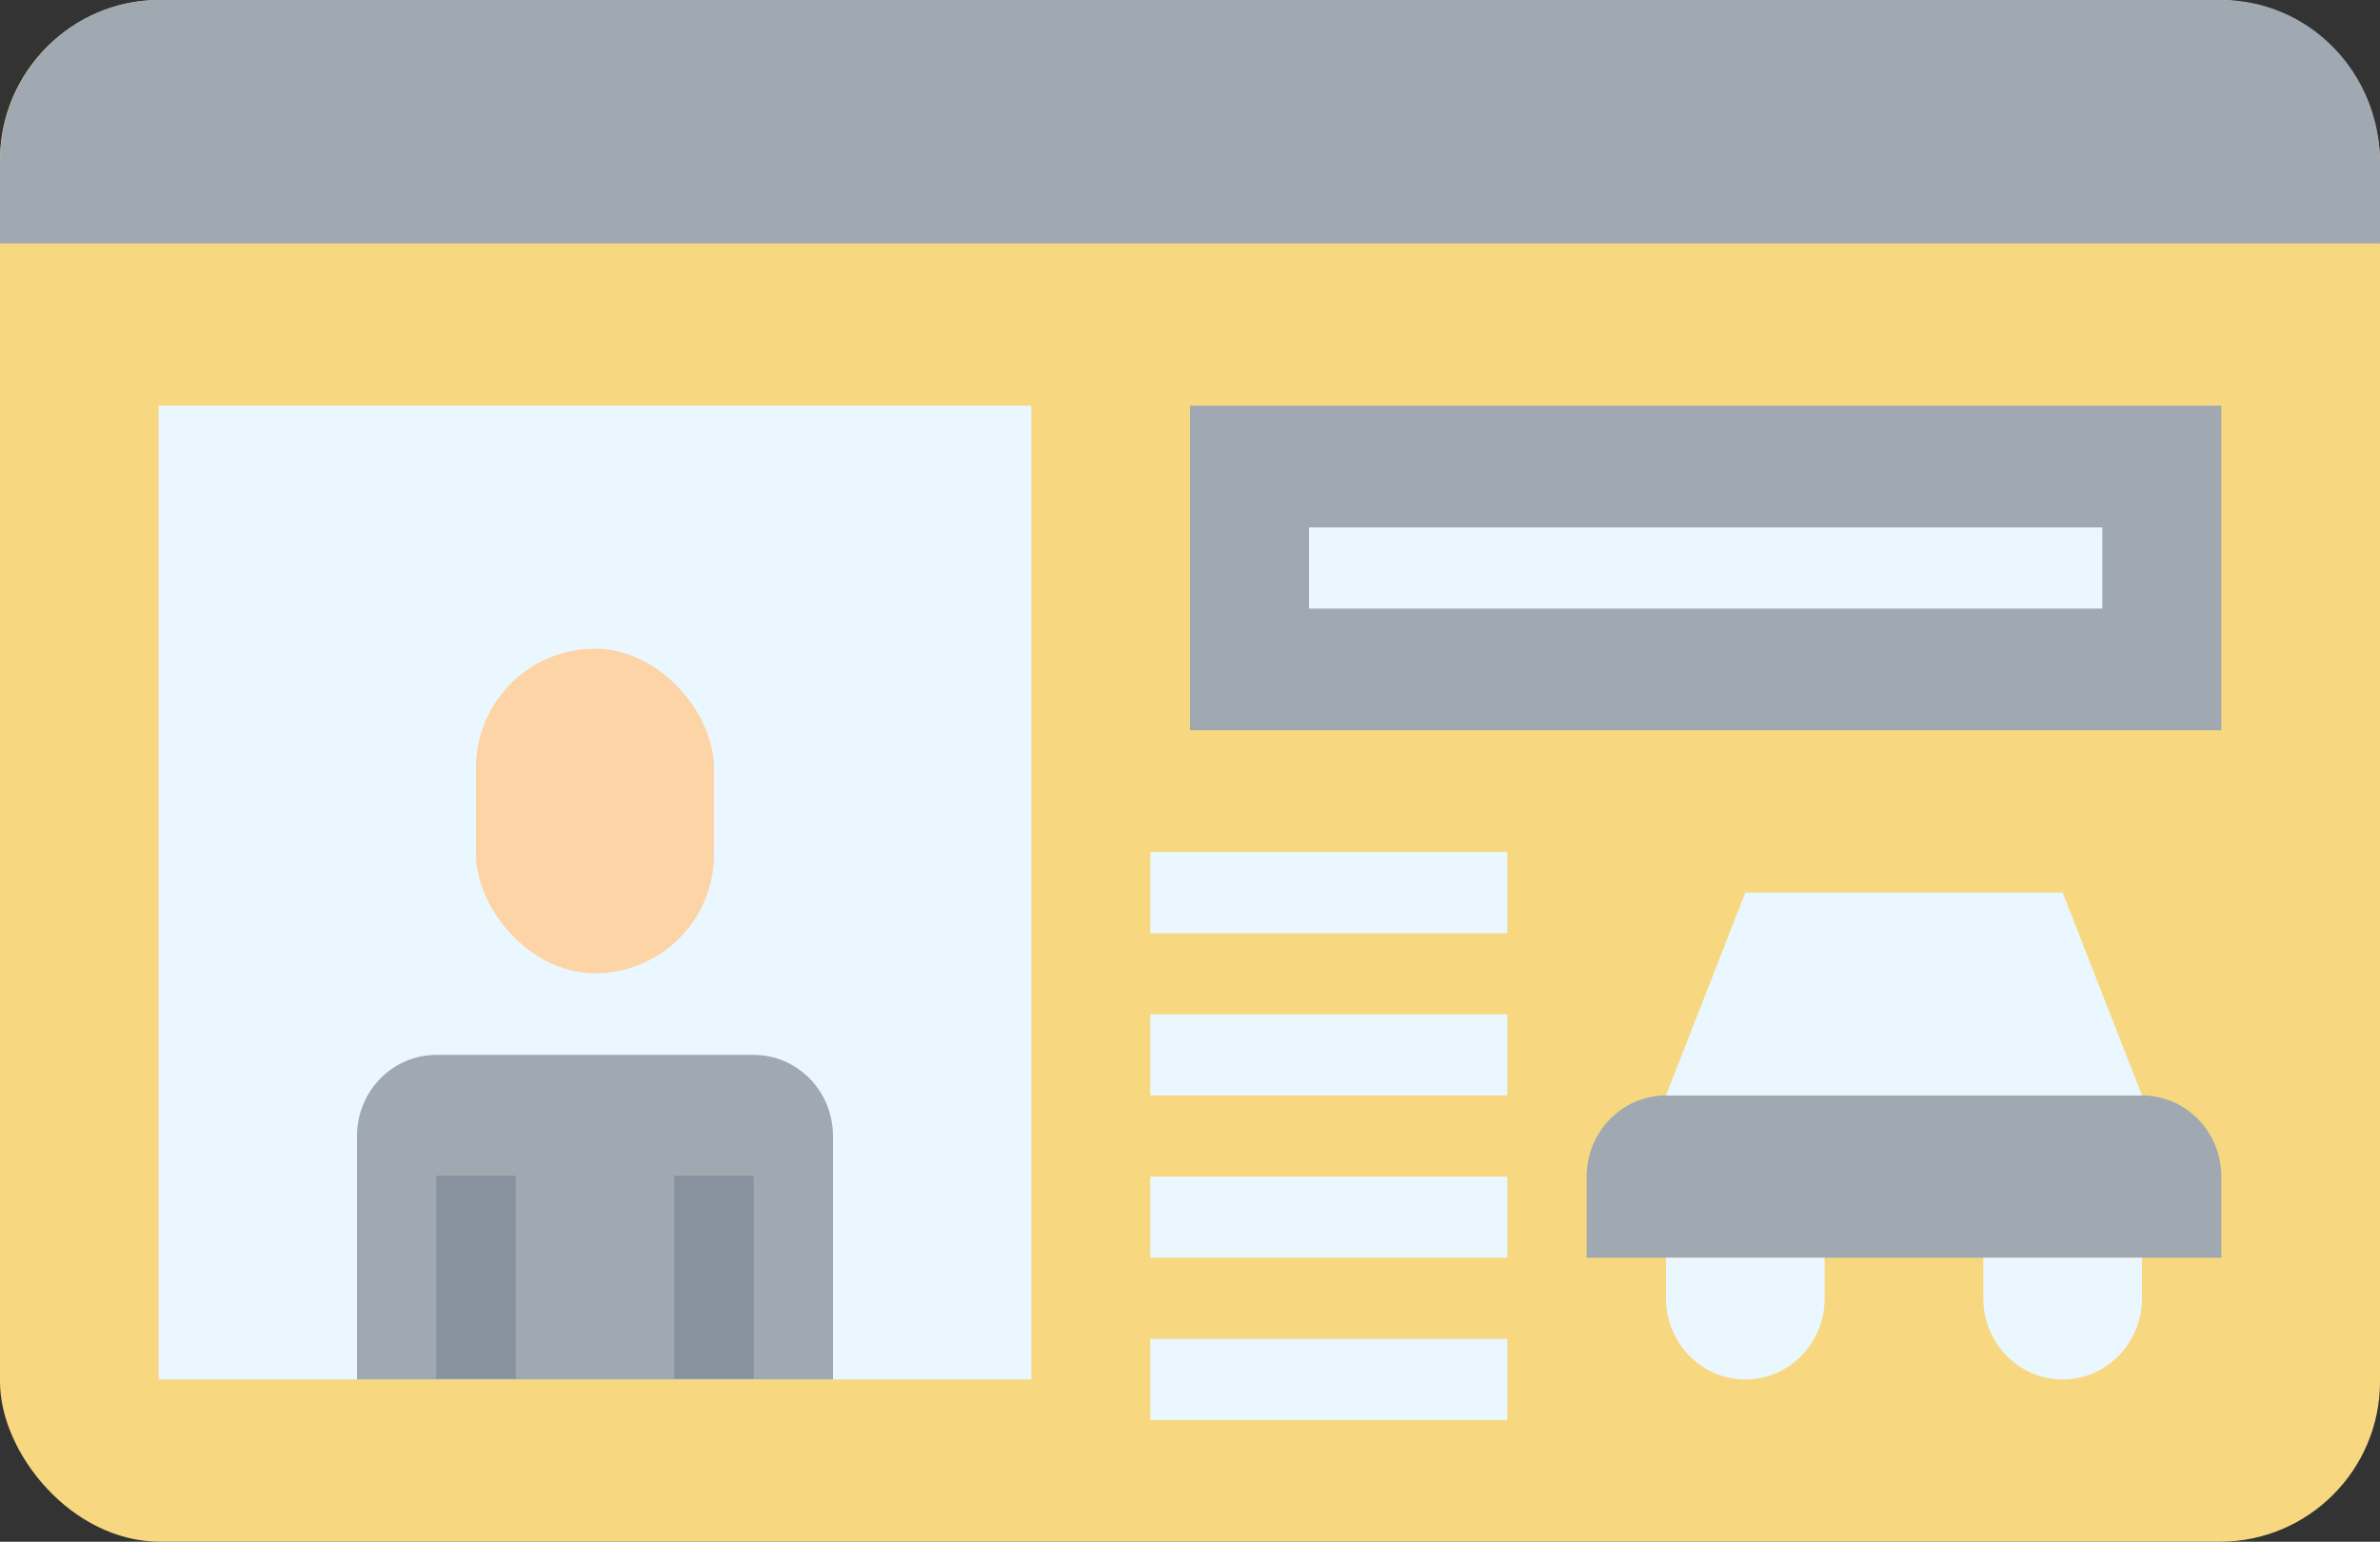 <svg xmlns="http://www.w3.org/2000/svg" width="71" height="46" viewBox="0 0 71 46">
    <rect x="0" y="0" width="71" height="46" fill="#333333" stroke="none"/>
    <g fill="none" fill-rule="evenodd">
        <g fill-rule="nonzero">
            <g transform="translate(-212 -2502) translate(212 2502)">
                <rect width="71" height="46" fill="#F7D881" rx="4.781"/>
                <path fill="#A0A8B2" d="M0 4.842v2.421h71v-2.42C71 2.167 68.88 0 66.267 0H4.733C2.12 0 0 2.168 0 4.842zM49.7 32.684h14.2c1.307 0 2.367 1.084 2.367 2.421v2.421H47.333v-2.42c0-1.338 1.06-2.422 2.367-2.422z"/>
                <path fill="#EBF7FE" d="M49.7 37.526v1.21c0 1.338 1.06 2.422 2.367 2.422s2.366-1.084 2.366-2.421v-1.21H49.7zM59.167 37.526v1.21c0 1.338 1.06 2.422 2.366 2.422 1.307 0 2.367-1.084 2.367-2.421v-1.21h-4.733zM49.7 32.684L52.067 26.632 61.533 26.632 63.9 32.684zM4.733 12.105L30.767 12.105 30.767 41.158 4.733 41.158z"/>
                <path fill="#A0A8B2" d="M35.5 12.105L66.267 12.105 66.267 21.789 35.5 21.789zM10.65 41.158v-7.263c0-1.337 1.06-2.421 2.367-2.421h9.466c1.307 0 2.367 1.084 2.367 2.42v7.264h-14.2z"/>
                <path fill="#88929F" d="M20.117 35.081L22.483 35.081 22.483 41.134 20.117 41.134zM13.017 35.081L15.383 35.081 15.383 41.134 13.017 41.134z"/>
                <rect width="7.1" height="9.684" x="14.2" y="19.356" fill="#FCD4A5" rx="3.55" transform="rotate(-180 17.75 24.198)"/>
                <g fill="#EBF7FE">
                    <path d="M0 9.684L10.65 9.684 10.65 12.105 0 12.105zM0 14.526L10.65 14.526 10.65 16.947 0 16.947zM0 19.368L10.65 19.368 10.65 21.789 0 21.789zM0 24.211L10.65 24.211 10.65 26.632 0 26.632zM4.733 0L28.4 0 28.4 2.421 4.733 2.421z" transform="translate(34.317 15.737)"/>
                </g>
            </g>
        </g>
    </g>
</svg>
